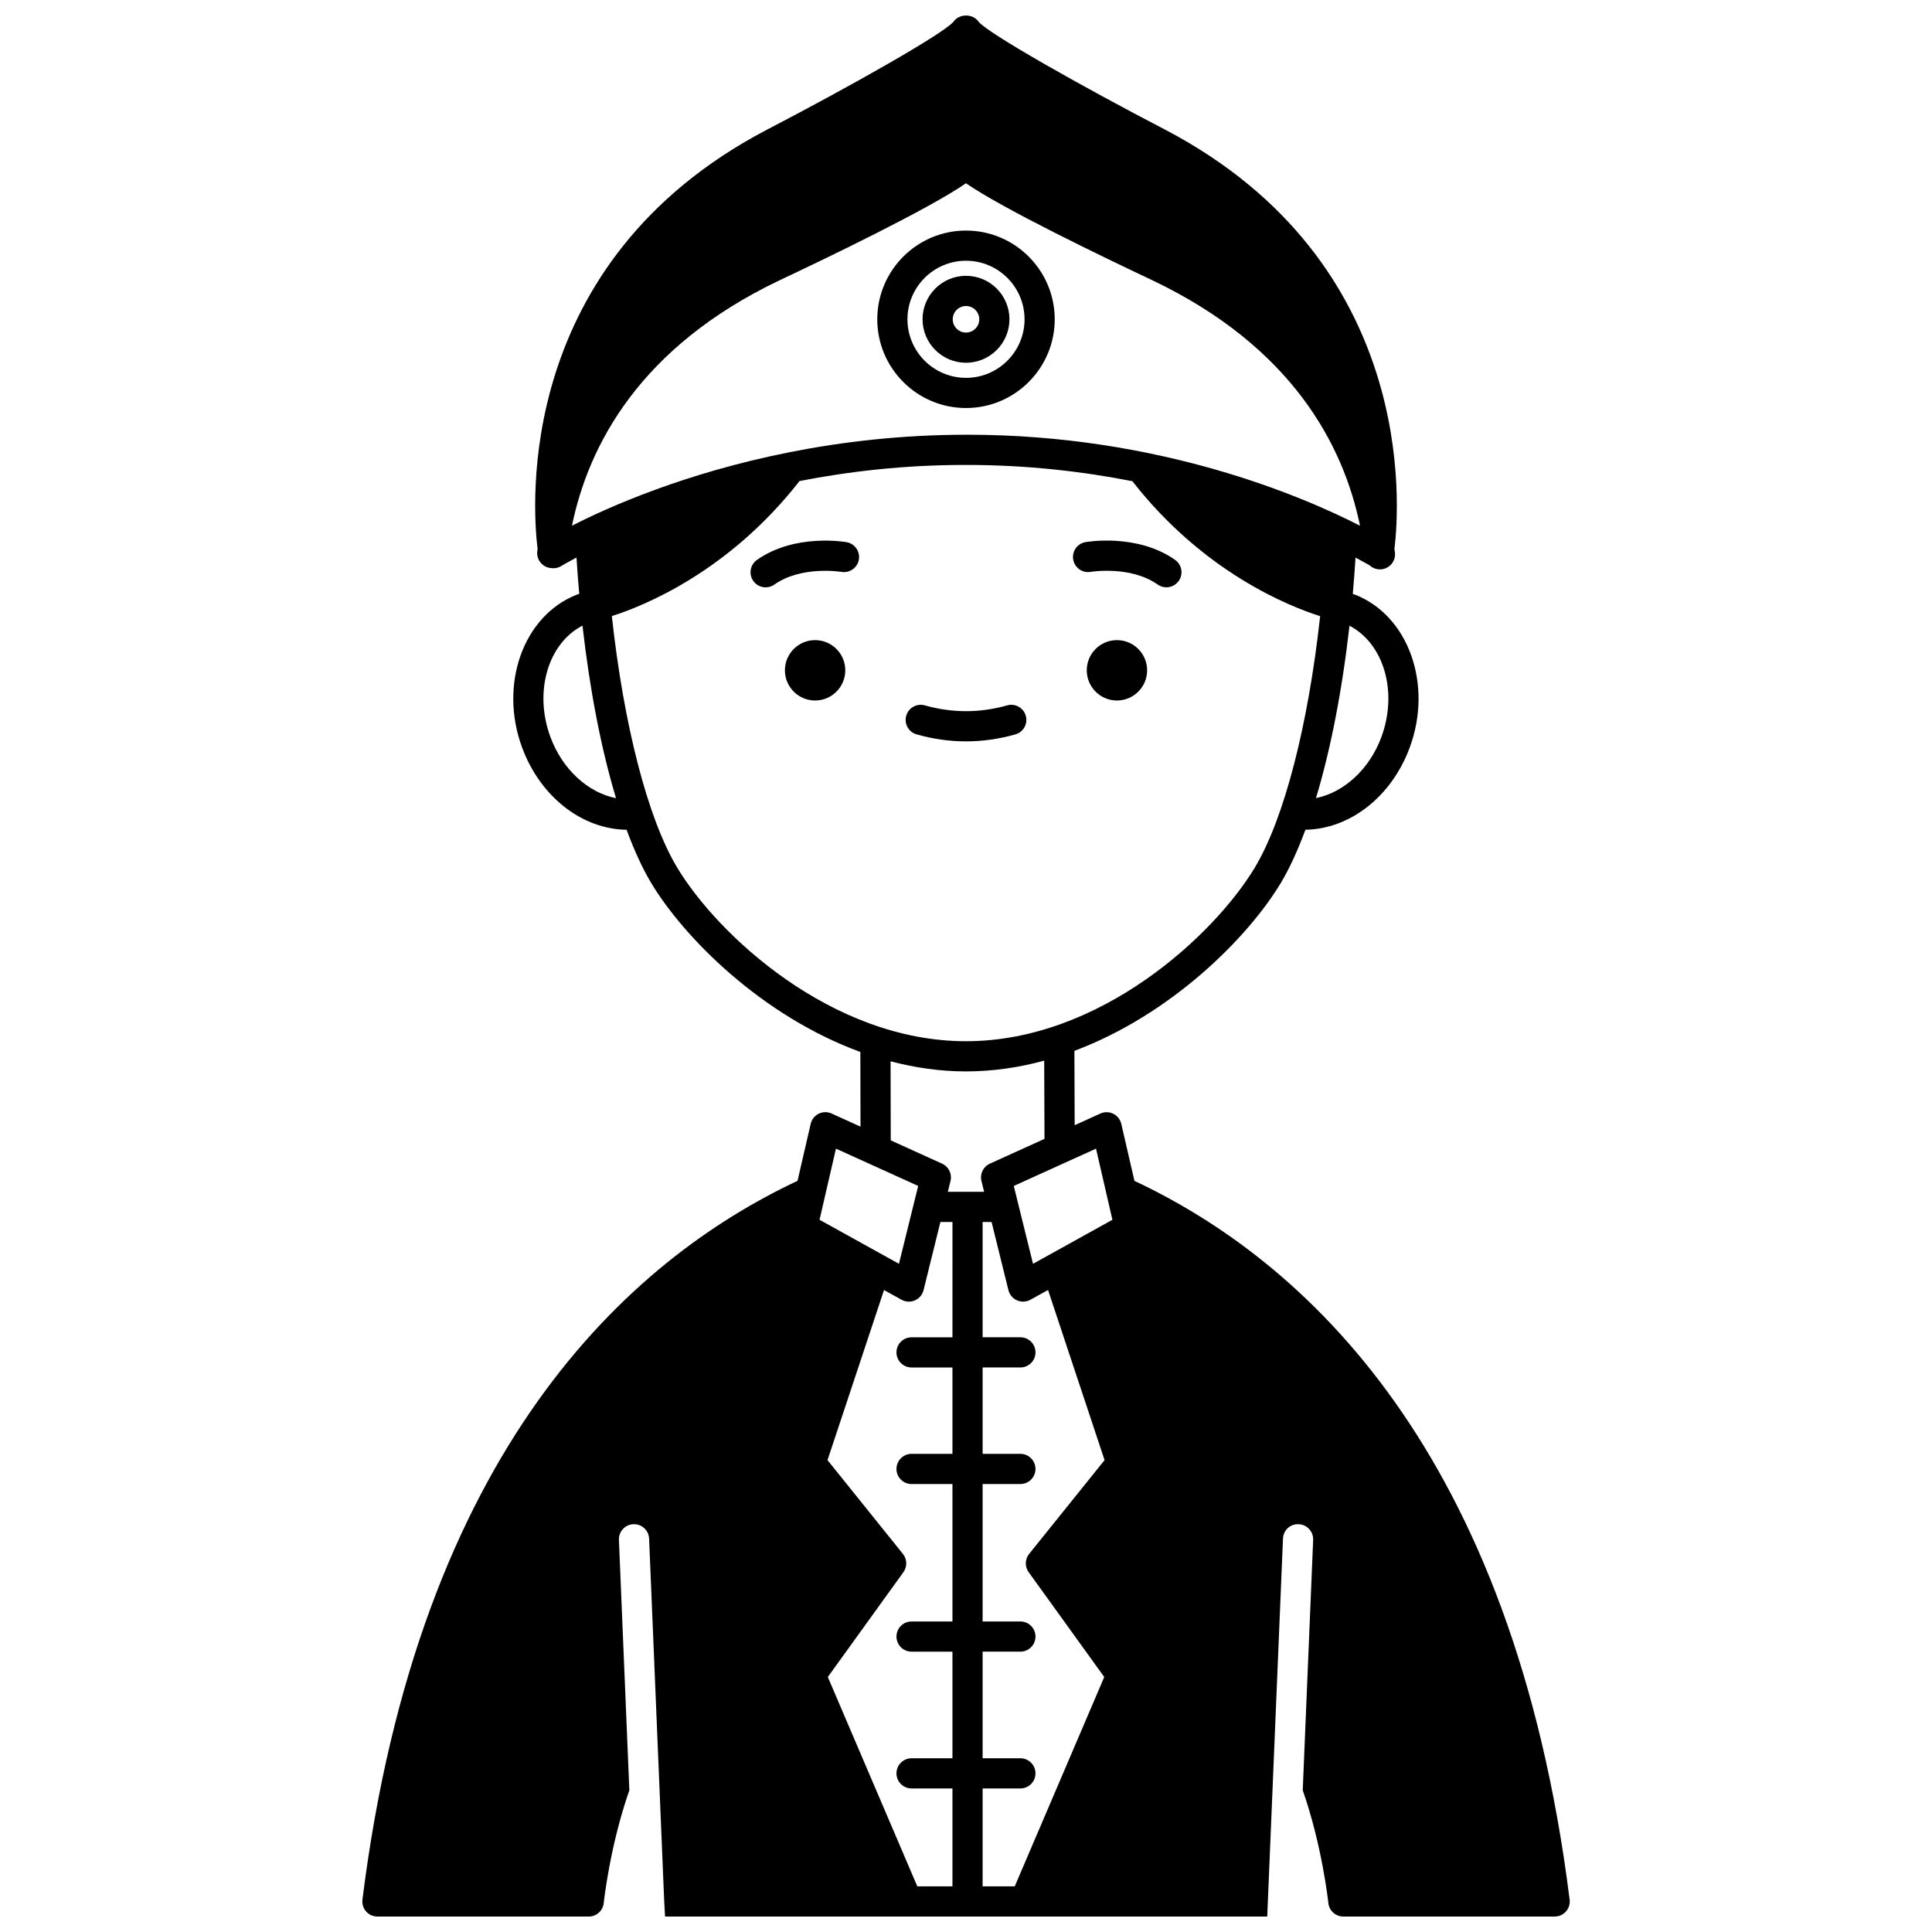 <?xml version="1.0" encoding="UTF-8"?>
<!-- Uploaded to: ICON Repo, www.iconrepo.com, Generator: ICON Repo Mixer Tools -->
<svg width="800px" height="800px" version="1.1" viewBox="144 144 512 512" xmlns="http://www.w3.org/2000/svg">
 <defs>
  <clipPath id="a">
   <path d="m240 148.09h320v503.81h-320z"/>
  </clipPath>
 </defs>
 <path d="m400 240.13c6.352 0 11.516-5.168 11.516-11.516 0-6.348-5.168-11.52-11.516-11.52s-11.516 5.168-11.516 11.52c0 6.356 5.164 11.516 11.516 11.516zm0-15.031c1.941 0 3.516 1.578 3.516 3.519 0 1.941-1.578 3.516-3.516 3.516s-3.516-1.578-3.516-3.516c0-1.941 1.574-3.519 3.516-3.519z"/>
 <path d="m400 252.13c12.965 0 23.512-10.551 23.512-23.512 0-12.965-10.551-23.516-23.512-23.516s-23.512 10.551-23.512 23.516c-0.004 12.965 10.543 23.512 23.512 23.512zm0-39.031c8.555 0 15.516 6.965 15.516 15.52 0 8.555-6.961 15.516-15.516 15.516s-15.516-6.961-15.516-15.516c0-8.555 6.961-15.52 15.516-15.52z"/>
 <path d="m448 321.64c0 4.418-3.582 8-8 8s-7.996-3.582-7.996-8 3.578-8 7.996-8 8 3.582 8 8"/>
 <path d="m433.03 295.55c0.109-0.02 10.551-1.727 17.773 3.363 0.699 0.496 1.504 0.73 2.301 0.73 1.254 0 2.496-0.59 3.273-1.695 1.273-1.809 0.84-4.305-0.965-5.574-9.984-7.031-23.207-4.809-23.762-4.703-2.168 0.383-3.617 2.449-3.238 4.625 0.375 2.168 2.453 3.633 4.617 3.254z"/>
 <path d="m368.01 321.64c0 4.418-3.582 8-8 8s-8-3.582-8-8 3.582-8 8-8 8 3.582 8 8"/>
 <path d="m368.36 287.68c-0.559-0.102-13.773-2.332-23.762 4.703-1.805 1.273-2.238 3.766-0.965 5.574 0.781 1.105 2.016 1.695 3.273 1.695 0.797 0 1.602-0.234 2.301-0.73 7.176-5.059 17.527-3.406 17.77-3.363 2.168 0.363 4.242-1.074 4.629-3.246 0.379-2.176-1.07-4.25-3.246-4.633z"/>
 <path d="m413.09 338.62c2.129-0.602 3.359-2.812 2.754-4.934-0.602-2.129-2.816-3.356-4.934-2.754-7.25 2.047-14.566 2.047-21.816 0-2.121-0.598-4.336 0.633-4.934 2.754-0.605 2.125 0.633 4.336 2.754 4.934 4.336 1.227 8.738 1.852 13.086 1.852 4.356 0 8.758-0.621 13.09-1.852z"/>
 <g clip-path="url(#a)">
  <path d="m444.64 456.94-3.484-15.094c-0.273-1.168-1.051-2.156-2.125-2.688-1.074-0.531-2.332-0.551-3.422-0.055l-6.809 3.086-0.074-19.703c25.797-9.668 46.109-30.176 54.703-44.492 2.324-3.875 4.5-8.652 6.519-14.102 11.773-0.184 22.844-8.738 27.664-21.848 6.133-16.684-0.328-34.812-14.406-40.41-0.223-0.09-0.477-0.156-0.707-0.238 0.285-3.172 0.523-6.387 0.73-9.629 2.031 1.07 3.332 1.824 3.805 2.106 0.711 0.637 1.652 1.02 2.66 1.02 0.152 0 0.301-0.008 0.453-0.023 2.195-0.246 3.777-2.227 3.527-4.418-0.035-0.312-0.094-0.641-0.133-0.953 1.41-11.555 6-76-60.547-111.02-22.32-11.602-46.953-25.5-49.656-28.711-1.473-2.203-5.168-2.203-6.648-0.012-2.922 3.344-27.441 17.18-49.68 28.738-66.578 35.012-61.953 99.504-60.543 111.01-0.023 0.195-0.059 0.398-0.086 0.594-0.258 2.195 1.316 4.18 3.512 4.434 0.02 0.004 0.035-0.008 0.051-0.004 0.961 0.172 1.961-0.008 2.812-0.531 0.074-0.047 1.477-0.891 4.019-2.242 0.203 3.242 0.453 6.457 0.73 9.625-0.246 0.09-0.516 0.16-0.758 0.258-14.078 5.602-20.539 23.734-14.406 40.41 4.828 13.129 15.918 21.699 27.711 21.852 2.016 5.449 4.195 10.223 6.519 14.098 8.672 14.449 29.281 35.238 55.43 44.785l0.043 19.793-7.66-3.477c-1.094-0.496-2.348-0.477-3.422 0.055-1.074 0.531-1.852 1.516-2.125 2.688l-3.484 15.094c-44.777 21.055-100.39 71.168-115.3 190.48-0.273 2.191 1.281 4.191 3.473 4.465 0.168 0.02 0.332 0.031 0.496 0.031h55.992c2.051 0 3.773-1.555 3.981-3.594 0.02-0.199 1.602-15.059 6.789-29.875l-2.762-66.348c-0.094-2.207 1.625-4.07 3.832-4.164 2.211-0.094 4.066 1.625 4.164 3.832l4 95.988 0.223 4.168h159.59l0.172-4.168 4-95.988c0.094-2.203 1.84-3.918 4.164-3.832 2.207 0.094 3.918 1.957 3.832 4.164l-2.762 66.348c5.188 14.82 6.766 29.676 6.789 29.875 0.207 2.039 1.93 3.594 3.981 3.594h55.992c0.164 0 0.332-0.008 0.496-0.031 2.191-0.273 3.746-2.273 3.473-4.465-14.938-119.31-70.555-169.43-115.33-190.47zm65.457-117.66c-3.18 8.648-10.031 14.758-17.348 16.223 3.879-12.844 6.938-28.52 8.879-45.676 9.043 4.688 12.887 17.43 8.469 29.453zm-214.52-55.961c4.352-21.16 17.824-47.301 54.984-65.027 12.539-5.906 39.711-18.965 49.43-25.727 9.723 6.754 36.895 19.816 49.418 25.719 37.152 17.719 50.652 43.832 55.008 65.039-15.012-7.691-53.012-24.117-104.05-24.117h-0.375c-17.18 0.02-32.855 1.883-46.715 4.629-0.109 0.012-0.211 0.043-0.32 0.066-27.332 5.453-47.402 14.316-57.375 19.418zm-5.723 55.961c-4.43-12.047-0.566-24.812 8.512-29.48 1.945 17.176 5 32.867 8.887 45.723-7.344-1.434-14.211-7.57-17.398-16.242zm33.582 34.602c-7.828-13.047-14.164-37.949-17.293-66.613 8.5-2.695 30.969-11.746 49.738-35.785 13.086-2.555 27.797-4.269 43.75-4.269h0.355 0.012 0.004c16.078-0.012 30.898 1.719 44.086 4.305 18.805 24.07 41.312 33.098 49.762 35.766-3.133 28.656-9.473 53.566-17.293 66.602-10.684 17.801-40.914 46.047-76.559 46.047-35.648 0-65.879-28.246-76.562-46.051zm80.66 83.098 0.707 2.867h-9.617l0.707-2.867c0.465-1.871-0.477-3.809-2.231-4.598l-13.605-6.172-0.047-20.953c6.422 1.684 13.102 2.68 19.984 2.68 7.148 0 14.086-1.047 20.73-2.852l0.078 20.73-14.477 6.566c-1.754 0.789-2.691 2.727-2.231 4.598zm-38.559-8.574 21.793 9.883-5.098 20.633-21.043-11.668zm30.871 49.992h-10.836c-2.207 0-4 1.793-4 4 0 2.207 1.793 4 4 4h10.836v22.891h-10.836c-2.207 0-4 1.793-4 4 0 2.207 1.793 4 4 4h10.836v36.418h-10.836c-2.207 0-4 1.793-4 4s1.793 4 4 4h10.836v28.254h-10.836c-2.207 0-4 1.793-4 4 0 2.207 1.793 4 4 4h10.836v25.949h-9.309l-23.719-55.484 20.031-27.781c1.051-1.461 1-3.445-0.129-4.844l-19.984-24.852 14.977-45.074 4.648 2.574c0.602 0.332 1.27 0.5 1.941 0.5 0.543 0 1.086-0.113 1.602-0.332 1.141-0.5 1.984-1.5 2.285-2.707l4.465-18.066h3.199l-0.004 30.555zm20.199 62.246 20.031 27.781-23.723 55.484h-8.512v-25.949h10.012c2.207 0 4-1.793 4-4 0-2.207-1.793-4-4-4h-10.012v-28.254h10.012c2.207 0 4-1.793 4-4s-1.793-4-4-4h-10.012v-36.422h10.012c2.207 0 4-1.793 4-4 0-2.207-1.793-4-4-4h-10.012v-22.891h10.012c2.207 0 4-1.793 4-4s-1.793-4-4-4h-10.012v-30.551h2.375l4.465 18.066c0.301 1.207 1.145 2.207 2.285 2.707 0.512 0.223 1.055 0.332 1.602 0.332 0.668 0 1.336-0.168 1.941-0.5l4.672-2.586 14.98 45.086-19.984 24.848c-1.133 1.402-1.188 3.387-0.133 4.848zm1.152-81.723-5.098-20.633 21.793-9.883 4.348 18.852z"/>
 </g>
</svg>